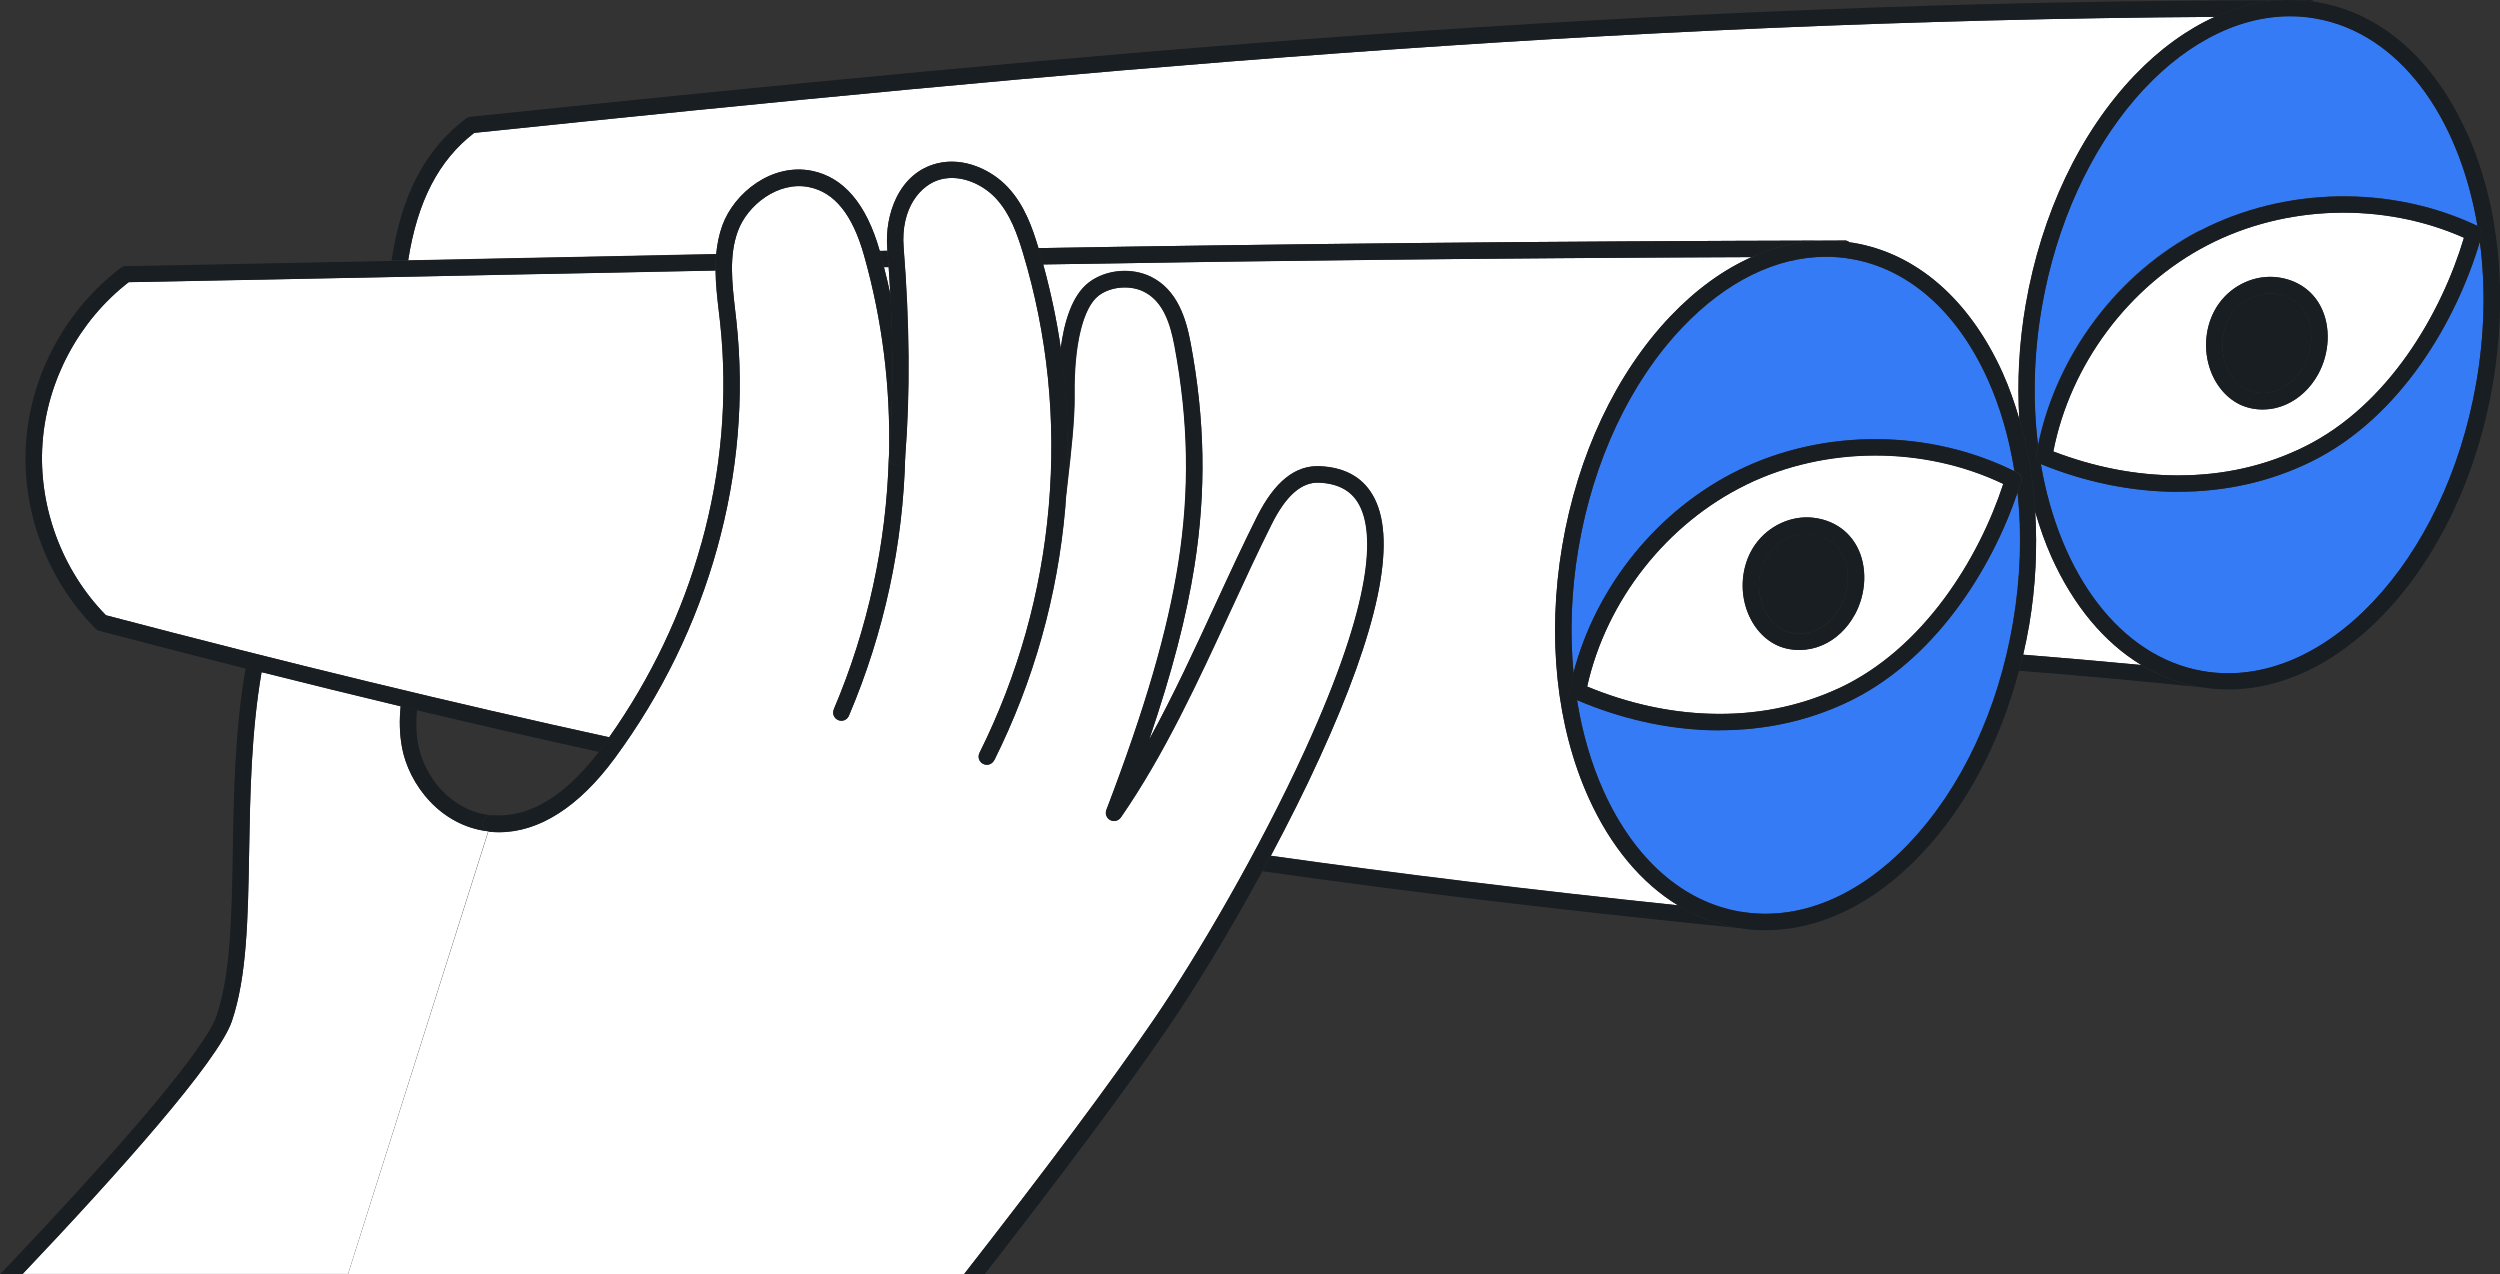 <?xml version="1.0" encoding="UTF-8"?>
<svg id="Layer_2" data-name="Layer 2" xmlns="http://www.w3.org/2000/svg" viewBox="0 0 191.16 97.43">
  <rect x="0" y="0" width="191.16" height="97.43" fill="#333333" stroke="none"/>
  <defs>
    <style>
      .cls-1 {
        fill: none;
      }

      .cls-1, .cls-2, .cls-3, .cls-4 {
        stroke-width: 0px;
      }

      .cls-2 {
        fill: #191e22;
      }

      .cls-3 {
        fill: #367bf6;
      }

      .cls-4 {
        fill: #fff;
      }
    </style>
  </defs>
  <g id="Layer_1-2" data-name="Layer 1">
    <g>
      <path class="cls-1" d="M31.96,56.9c.46,2.48,2.53,5.15,5.61,5.45,0,0,0,0,0,0,3.46.33,6.34-2.4,8.21-4.86-4.54-.99-9.16-2.05-13.92-3.18-.07.87-.07,1.74.09,2.59Z"/>
      <path class="cls-4" d="M30.73,57.12c-.19-1.04-.2-2.09-.1-3.12-3.47-.83-7.01-1.7-10.63-2.61-.79,4.6-.88,9.32-.95,13.72-.09,5.13-.17,9.57-1.32,12.96-1.04,3.05-8.63,11.56-16.01,19.34h24.89l10.72-33.85c-3.62-.42-6.06-3.54-6.6-6.45Z"/>
      <path class="cls-2" d="M30.73,57.12c.54,2.91,2.97,6.03,6.6,6.45v-.02c-.27-.09-.46-.35-.43-.65.03-.34.34-.6.68-.56h0s0,0,0,0c-3.08-.29-5.16-2.96-5.61-5.45-.16-.85-.16-1.72-.09-2.59-.41-.1-.83-.2-1.24-.3-.1,1.03-.1,2.07.1,3.12Z"/>
      <path class="cls-2" d="M1.72,97.43c7.38-7.78,14.97-16.29,16.01-19.34,1.15-3.4,1.23-7.83,1.32-12.96.08-4.41.16-9.12.95-13.72-.4-.1-.82-.21-1.22-.31-.82,4.71-.91,9.52-.98,14.01-.09,5.03-.16,9.37-1.25,12.58-.82,2.4-6.81,9.52-16.54,19.74h1.72Z"/>
      <path class="cls-4" d="M155.16,47.78c-.13.77-.29,1.53-.46,2.28,2.98.24,5.99.5,9.03.79-2.82-1.71-5.18-4.52-6.86-8.25-.49-1.1-.9-2.27-1.25-3.46.17,2.8.03,5.71-.46,8.64Z"/>
      <path class="cls-4" d="M31.21,19.9c2.48-.05,4.94-.1,7.37-.15,5.55-.11,10.92-.22,16.18-.33.07-.73.21-1.46.47-2.18.91-2.49,3.79-4.79,6.85-4.17,2.42.49,4.17,2.54,5.18,6.11.2,0,.4,0,.59-.01,0-.05,0-.1-.01-.15-.11-1.38.14-2.77.7-3.91.67-1.37,1.74-2.27,3.09-2.61,2.08-.53,4.21.52,5.41,1.8,1.3,1.38,1.9,3.14,2.36,4.67,0,0,0,0,0,0,19.13-.32,38.37-.53,61.65-.58h0c.14,0,.26.06.37.14.1.01.2.02.3.04,4.82.81,8.86,4.33,11.39,9.91.51,1.13.93,2.33,1.29,3.57-.17-2.84-.03-5.78.49-8.76,1.2-6.95,4.16-13.18,8.33-17.53,1.92-2,4-3.5,6.14-4.47-46.71.3-88.06,4.19-133.1,8.87-2.72,2.09-4.34,5.24-5.05,9.74Z"/>
      <path class="cls-2" d="M176.59,0c-.36,0-.71,0-1.06,0,.48.02.95.06,1.43.13-.11-.08-.23-.14-.37-.14Z"/>
      <path class="cls-2" d="M163.73,50.85c-3.04-.29-6.04-.55-9.03-.79-.1.42-.21.82-.32,1.23,4.57.36,9.19.77,13.89,1.26,0,0,0,0,0,0-.02,0-.03,0-.05,0-1.59-.28-3.1-.85-4.5-1.7Z"/>
      <path class="cls-2" d="M31.21,19.9c.7-4.5,2.33-7.65,5.05-9.74C81.3,5.48,122.65,1.59,169.36,1.29c1.69-.76,3.42-1.2,5.16-1.27C125.57.05,82.75,4.07,35.96,8.93c-.11.01-.22.05-.31.12-3.12,2.34-4.96,5.83-5.71,10.87.43,0,.85-.02,1.28-.03Z"/>
      <path class="cls-3" d="M189.62,18.48c-1.78,6.01-6.04,13.44-12.88,16.81-3.11,1.53-6.53,2.31-10.17,2.31h-.11c-3.46-.01-6.96-.72-10.39-2.11,0,0,0,0-.02,0,1.43,8.38,6.03,14.73,12.39,15.83,9.16,1.58,18.54-8.32,20.91-22.08.65-3.74.7-7.39.27-10.75Z"/>
      <path class="cls-3" d="M168.19,17.64c6.49-3.37,14.63-3.52,21.23-.38,0,0,0,0,.01,0-1.42-8.4-6.03-14.76-12.39-15.86-.64-.11-1.29-.17-1.94-.17-8.51,0-16.77,9.46-18.98,22.25-.63,3.66-.7,7.23-.29,10.53,1.43-6.91,6.09-13.14,12.35-16.39Z"/>
      <path class="cls-2" d="M188.61,10.13c-2.51-5.59-6.54-9.12-11.35-9.95-.1-.02-.2-.03-.3-.04-.48-.07-.95-.12-1.43-.13-.33-.01-.67-.01-1,0-1.73.08-3.47.51-5.16,1.27-2.14.97-4.22,2.46-6.14,4.47-4.17,4.36-7.13,10.58-8.33,17.53-.51,2.97-.66,5.92-.49,8.76.65,2.23,1.06,4.62,1.21,7.09.35,1.2.75,2.36,1.25,3.46,1.68,3.73,4.04,6.55,6.86,8.25,1.4.85,2.9,1.42,4.5,1.7.02,0,.03,0,.05,0,.7.12,1.41.18,2.12.18,4.12,0,8.26-1.99,11.87-5.75,4.17-4.36,7.13-10.58,8.33-17.53,1.2-6.95.5-13.81-1.97-19.31ZM168.44,51.31c-6.36-1.1-10.96-7.45-12.39-15.83-.26-.12-.42-.39-.37-.68.04-.26.1-.52.16-.77-.41-3.3-.34-6.87.29-10.53,2.21-12.79,10.47-22.25,18.98-22.25.65,0,1.29.05,1.94.17,6.37,1.1,10.97,7.46,12.39,15.86.27.13.4.44.32.72-.04.16-.1.32-.14.48.44,3.36.38,7.01-.27,10.75-2.37,13.75-11.75,23.66-20.91,22.08Z"/>
      <path class="cls-4" d="M168.77,18.76c-6,3.12-10.47,9.13-11.76,15.76,3.13,1.2,6.31,1.82,9.46,1.83h.1c3.45,0,6.68-.73,9.62-2.18,6.46-3.18,10.51-10.25,12.22-15.99-6.17-2.75-13.64-2.54-19.64.58ZM177.46,23.46c.77,1.5.69,3.53-.21,5.16-.58,1.06-1.47,1.89-2.5,2.33-.55.24-1.15.36-1.74.36-.62,0-1.22-.13-1.76-.39-1.09-.53-1.94-1.59-2.33-2.91-.49-1.64-.21-3.47.75-4.8,1.03-1.43,2.77-2.22,4.45-2.01,1.5.18,2.69.99,3.34,2.26Z"/>
      <path class="cls-2" d="M166.46,37.6h.11c3.64,0,7.06-.78,10.17-2.31,6.84-3.37,11.1-10.8,12.88-16.81.05-.16.1-.32.14-.48.08-.29-.06-.59-.32-.72,0,0,0,0-.01,0-6.61-3.14-14.74-3-21.23.38-6.26,3.25-10.93,9.48-12.35,16.39-.05.26-.11.52-.16.77-.05.28.1.56.37.68,0,0,0,0,.02,0,3.43,1.39,6.93,2.1,10.39,2.11ZM188.4,18.18c-1.71,5.74-5.76,12.81-12.22,15.99-2.94,1.45-6.17,2.18-9.62,2.18h-.1c-3.15-.01-6.32-.63-9.46-1.83,1.29-6.64,5.76-12.64,11.76-15.76,5.99-3.12,13.47-3.32,19.64-.58Z"/>
      <path class="cls-2" d="M174.25,29.8c.77-.33,1.44-.96,1.9-1.78.7-1.28.78-2.84.19-3.99-.46-.9-1.28-1.45-2.38-1.58-.12-.01-.25-.02-.37-.02-1.1,0-2.24.58-2.91,1.52-.73,1.01-.94,2.43-.56,3.7.3.99.91,1.77,1.68,2.14.73.35,1.64.36,2.45.01Z"/>
      <path class="cls-2" d="M169.67,23.21c-.95,1.32-1.24,3.16-.75,4.8.4,1.32,1.25,2.38,2.33,2.91.54.26,1.14.39,1.76.39s1.18-.12,1.74-.36c1.03-.44,1.92-1.27,2.5-2.33.9-1.63.98-3.66.21-5.16-.65-1.27-1.84-2.07-3.34-2.26-1.68-.2-3.43.58-4.45,2.01ZM171.8,29.79c-.77-.37-1.38-1.15-1.68-2.14-.38-1.27-.17-2.69.56-3.7.68-.94,1.81-1.52,2.91-1.52.12,0,.25,0,.37.02,1.09.13,1.92.68,2.38,1.58.59,1.14.51,2.71-.19,3.99-.45.82-1.12,1.45-1.9,1.78-.81.35-1.73.34-2.45-.01Z"/>
      <path class="cls-4" d="M81.1,26.67c.26-2.03.86-4.08,2.14-5.07,1.3-1,3.26-1.18,4.76-.45,2.04,1,2.69,3.23,3.04,5.06,1.1,5.88,1.2,11.28.3,17.01-.61,3.92-1.71,8.17-3.47,13.32,1.86-3.38,3.51-6.97,5.13-10.48,1.06-2.31,2.07-4.48,3.11-6.55,1.35-2.7,2.94-3.97,4.85-3.87,1.99.1,3.39.94,4.16,2.5,1.67,3.36.26,10-4.19,19.73-1.15,2.51-2.44,5.08-3.76,7.56,9.82,1.38,20.09,2.63,31.14,3.79-2.79-1.7-5.14-4.49-6.81-8.18-2.49-5.49-3.22-12.35-2.04-19.3,1.17-6.95,4.11-13.19,8.27-17.56,1.94-2.04,4.03-3.55,6.2-4.52-20,.07-37.14.27-54.16.56.58,2.13,1.04,4.28,1.35,6.45Z"/>
      <path class="cls-4" d="M68.08,22.5c-.04-.69-.08-1.38-.13-2.08-.12,0-.24,0-.36,0,.18.69.34,1.38.49,2.07Z"/>
      <path class="cls-4" d="M53.62,41.6c1.56-5.59,2.04-11.28,1.44-16.91-.03-.29-.06-.58-.1-.86-.12-1.04-.24-2.09-.25-3.15-5.23.1-10.58.21-16.1.32-9.12.19-18.55.38-28.77.57-3.8,2.94-6.26,7.53-6.59,12.33-.33,4.81,1.48,9.71,4.85,13.14,13.88,3.65,26.5,6.71,38.48,9.33,3.19-4.54,5.57-9.5,7.03-14.77Z"/>
      <path class="cls-2" d="M128.3,69.23c-11.05-1.15-21.32-2.4-31.14-3.79-.21.39-.42.79-.63,1.18,11.36,1.61,23.32,3.03,36.39,4.34h0s-.03,0-.04,0c-1.62-.27-3.16-.86-4.58-1.73Z"/>
      <path class="cls-2" d="M20,51.4c3.62.91,7.16,1.78,10.63,2.61.41.1.83.2,1.24.3,4.75,1.13,9.38,2.19,13.92,3.18.07-.09.14-.19.21-.28.2-.27.39-.55.58-.83-11.98-2.62-24.6-5.68-38.48-9.33-3.37-3.44-5.19-8.34-4.85-13.14.33-4.79,2.79-9.39,6.59-12.33,10.22-.19,19.65-.39,28.77-.57,5.53-.11,10.87-.22,16.1-.32,0-.42.01-.84.05-1.25-5.26.1-10.63.21-16.18.33-2.43.05-4.89.1-7.37.15-.42,0-.85.02-1.28.03-6.5.13-13.22.27-20.32.4-.13,0-.26.05-.37.13-4.18,3.15-6.89,8.15-7.25,13.36-.36,5.22,1.63,10.54,5.33,14.24.08.08.18.13.28.16,3.81,1,7.52,1.96,11.16,2.88.41.1.82.21,1.22.31Z"/>
      <path class="cls-2" d="M141.06,18.39c-23.27.05-42.52.26-61.65.58.12.41.23.83.34,1.25,17.02-.28,34.16-.48,54.16-.56,2.46-1.1,5-1.5,7.51-1.14-.11-.08-.23-.14-.37-.14h0Z"/>
      <path class="cls-2" d="M67.59,20.43c.12,0,.24,0,.36,0-.03-.42-.06-.83-.09-1.25-.2,0-.4,0-.59.01,0,0,0,.01,0,.02.12.41.21.82.32,1.23Z"/>
      <path class="cls-3" d="M145.98,64.47c3.99-4.19,6.81-10.2,7.94-16.91.57-3.37.68-6.71.34-9.88-2,5.89-6.41,12.98-13.2,16.1-2.95,1.36-6.17,2.05-9.55,2.05-.26,0-.52,0-.78-.01-3.4-.11-6.81-.88-10.14-2.31.4,2.5,1.08,4.87,2.05,7.01,2.35,5.19,6.06,8.45,10.46,9.19,4.39.74,8.97-1.12,12.9-5.25Z"/>
      <path class="cls-3" d="M132.99,35.92c6.51-3.17,14.55-3.12,21.04.1-.4-2.51-1.08-4.88-2.05-7.03-2.35-5.19-6.06-8.45-10.46-9.19-.63-.11-1.27-.16-1.9-.16-3.79,0-7.63,1.87-10.99,5.41-3.99,4.19-6.81,10.2-7.94,16.91-.55,3.25-.66,6.46-.37,9.52,1.72-6.66,6.48-12.54,12.67-15.55Z"/>
      <path class="cls-2" d="M154.7,50.06c.17-.75.33-1.51.46-2.28.5-2.93.63-5.84.46-8.64-.15-2.48-.56-4.86-1.21-7.09-.36-1.24-.78-2.44-1.29-3.57-2.53-5.58-6.57-9.1-11.39-9.91-.1-.02-.2-.03-.3-.04-2.51-.36-5.05.03-7.51,1.14-2.17.97-4.26,2.49-6.2,4.52-4.16,4.37-7.09,10.61-8.27,17.56-1.17,6.95-.45,13.81,2.04,19.3,1.68,3.7,4.02,6.48,6.81,8.18,1.42.86,2.95,1.45,4.58,1.73.01,0,.03,0,.04,0,.69.11,1.38.17,2.08.17,4.14,0,8.29-2.01,11.89-5.8,3.44-3.62,6.03-8.52,7.49-14.05.11-.41.22-.82.32-1.23ZM133.09,69.72c-4.39-.74-8.11-4.01-10.46-9.19-.97-2.14-1.65-4.51-2.05-7.01-.06-.03-.13-.05-.19-.08-.27-.12-.42-.41-.36-.7.08-.43.18-.85.29-1.27-.29-3.06-.18-6.27.37-9.52,1.13-6.71,3.95-12.71,7.94-16.91,3.36-3.53,7.2-5.41,10.99-5.41.64,0,1.27.05,1.9.16,4.39.74,8.11,4.01,10.46,9.19.97,2.15,1.65,4.52,2.05,7.03.06.03.13.06.2.09.27.14.4.45.32.74-.08.27-.18.55-.27.83.34,3.16.23,6.5-.34,9.88-1.13,6.71-3.95,12.72-7.94,16.91-3.92,4.13-8.5,5.99-12.9,5.25Z"/>
      <path class="cls-4" d="M133.54,37.05c-6.08,2.96-10.71,8.84-12.18,15.44,3.1,1.29,6.26,1.99,9.4,2.08,3.48.11,6.77-.54,9.78-1.92,6.54-3.01,10.78-9.96,12.64-15.66-6.09-2.91-13.57-2.9-19.64.05ZM139.33,49.34c-.56.24-1.16.36-1.75.36s-1.21-.13-1.74-.38c-1.09-.52-1.94-1.58-2.34-2.9-.5-1.63-.22-3.47.73-4.8,1.02-1.43,2.76-2.23,4.44-2.03,1.5.18,2.69.98,3.35,2.25.78,1.5.7,3.53-.19,5.16-.58,1.07-1.47,1.9-2.49,2.34Z"/>
      <path class="cls-2" d="M131.51,55.84c3.39,0,6.6-.69,9.55-2.05,6.79-3.12,11.2-10.21,13.2-16.1.09-.28.19-.56.27-.83.09-.29-.04-.6-.32-.74-.06-.03-.13-.06-.2-.09-6.49-3.22-14.53-3.27-21.04-.1-6.19,3.01-10.95,8.89-12.67,15.55-.11.42-.21.84-.29,1.27-.06.29.09.58.36.7.06.03.13.05.19.08,3.33,1.42,6.74,2.2,10.14,2.31.26,0,.52.01.78.01ZM140.54,52.66c-3,1.38-6.29,2.03-9.78,1.92-3.14-.1-6.3-.8-9.4-2.08,1.47-6.6,6.1-12.48,12.18-15.44,6.07-2.95,13.55-2.96,19.64-.05-1.86,5.69-6.1,12.65-12.64,15.66Z"/>
      <path class="cls-2" d="M140.9,42.41c-.47-.9-1.29-1.45-2.38-1.58-.12-.01-.24-.02-.36-.02-1.11,0-2.24.59-2.92,1.53-.73,1.02-.94,2.44-.55,3.71.3.99.92,1.76,1.69,2.13.73.35,1.65.35,2.45,0,.77-.33,1.44-.97,1.89-1.79.7-1.28.77-2.85.18-3.99Z"/>
      <path class="cls-2" d="M141.82,47c.89-1.64.97-3.66.19-5.16-.66-1.27-1.85-2.07-3.35-2.25-1.68-.2-3.42.6-4.44,2.03-.95,1.33-1.23,3.17-.73,4.8.4,1.32,1.26,2.38,2.34,2.9.53.26,1.13.38,1.74.38s1.19-.12,1.75-.36c1.03-.44,1.91-1.27,2.49-2.34ZM138.83,48.19c-.81.35-1.72.35-2.45,0-.77-.37-1.39-1.15-1.69-2.13-.39-1.27-.18-2.69.55-3.71.67-.94,1.81-1.53,2.92-1.53.12,0,.24,0,.36.02,1.09.13,1.92.67,2.38,1.58.59,1.14.52,2.71-.18,3.99-.45.82-1.12,1.45-1.89,1.79Z"/>
      <path class="cls-4" d="M76.01,58.13c-.11.22-.33.35-.56.35-.09,0-.19-.02-.28-.07-.31-.15-.44-.53-.28-.84,2.95-5.92,4.73-12.27,5.3-18.86.57-6.6-.09-13.12-1.98-19.38-.42-1.4-.96-2.99-2.08-4.18-.94-1.01-2.6-1.84-4.19-1.44-1.54.39-3.09,2.19-2.85,5.21.46,5.8.5,11.14.13,15.88-.16,6.79-1.61,13.57-4.31,19.93-.14.32-.5.47-.82.33-.32-.14-.47-.5-.33-.82,2.62-6.16,4.03-12.73,4.21-19.31,0-.01,0-.02,0-.04,0-.05,0-.1.01-.14.12-5.13-.51-10.26-1.91-15.21-.88-3.13-2.26-4.84-4.22-5.23-2.34-.47-4.69,1.36-5.43,3.37-.69,1.88-.44,3.98-.21,6.01.03.29.07.59.1.88.62,5.79.12,11.63-1.48,17.38-1.6,5.74-4.23,11.13-7.81,16.01-2.74,3.73-5.79,5.68-8.86,5.68-.23,0-.46-.01-.69-.03-.05,0-.08-.02-.13-.04v.02s-10.73,33.85-10.73,33.85h47.11c6.09-7.81,11.19-14.59,14.62-19.63,3.2-4.7,7.99-12.84,11.46-20.44,5.33-11.68,5.23-16.59,4.21-18.66-.56-1.14-1.58-1.73-3.1-1.81-1.36-.07-2.56.97-3.66,3.18-1.03,2.05-2.03,4.22-3.09,6.52-2.51,5.45-5.11,11.09-8.44,15.9-.18.26-.53.35-.81.2-.28-.15-.41-.48-.29-.78,2.99-7.85,4.68-13.67,5.5-18.88.87-5.58.78-10.85-.29-16.58-.31-1.64-.83-3.42-2.36-4.17-1.06-.52-2.54-.38-3.45.31-1.2.92-1.89,3.78-1.84,7.63.02,1.83-.27,4.39-.53,6.65-.05.46-.1.9-.15,1.32,0,0,0,.02,0,.03-.02.2-.02.4-.04.6-.59,6.76-2.41,13.25-5.43,19.31Z"/>
      <path class="cls-2" d="M37.58,62.35h0c-.34-.03-.65.22-.68.56-.03.3.16.56.44.65.04.01.08.03.13.04.23.02.46.03.69.03,3.07,0,6.12-1.95,8.86-5.68,3.59-4.88,6.22-10.27,7.81-16.01,1.6-5.75,2.1-11.59,1.48-17.38-.03-.29-.07-.58-.1-.88-.23-2.03-.48-4.13.21-6.01.73-2.01,3.09-3.84,5.43-3.37,1.96.39,3.34,2.11,4.22,5.23,1.4,4.95,2.03,10.08,1.91,15.21.3-3.73.33-7.84.1-12.25-.15-.69-.31-1.38-.49-2.07-.11-.41-.2-.82-.32-1.23,0,0,0-.01,0-.02-1.01-3.56-2.75-5.62-5.18-6.11-3.07-.62-5.95,1.68-6.85,4.17-.26.72-.4,1.45-.47,2.18-.04.42-.06.84-.05,1.25,0,1.05.13,2.11.25,3.15.03.29.07.58.1.86.6,5.63.12,11.32-1.44,16.91-1.47,5.27-3.84,10.24-7.03,14.77-.19.28-.38.56-.58.83-.07.09-.14.18-.21.28-1.87,2.47-4.75,5.19-8.21,4.86Z"/>
      <path class="cls-2" d="M63.76,54.24c-.14.32.01.69.33.82.32.14.69-.01.82-.33,2.71-6.36,4.16-13.14,4.31-19.93,0,.07,0,.13-.01.2-.03.35-.33.6-.68.57-.33-.03-.58-.31-.57-.64-.18,6.58-1.59,13.15-4.21,19.31Z"/>
      <path class="cls-2" d="M97.17,65.45c1.33-2.49,2.62-5.05,3.76-7.56,4.45-9.73,5.86-16.37,4.19-19.73-.77-1.56-2.17-2.4-4.16-2.5-1.91-.1-3.49,1.17-4.85,3.87-1.04,2.07-2.04,4.25-3.11,6.55-1.62,3.51-3.27,7.1-5.13,10.48,1.75-5.16,2.85-9.4,3.47-13.32.9-5.73.8-11.13-.3-17.01-.34-1.83-1-4.06-3.04-5.06-1.5-.74-3.46-.55-4.76.45-1.28.99-1.87,3.04-2.14,5.07.54,3.8.67,7.66.37,11.55,0,0,0-.02,0-.03.05-.42.1-.87.15-1.32.26-2.26.56-4.82.53-6.65-.05-3.85.64-6.71,1.84-7.63.91-.7,2.39-.83,3.45-.31,1.53.75,2.05,2.53,2.36,4.17,1.07,5.73,1.17,11,.29,16.58-.82,5.21-2.51,11.04-5.5,18.88-.11.3.01.63.29.78.28.15.63.06.81-.2,3.33-4.81,5.93-10.44,8.44-15.9,1.06-2.3,2.06-4.46,3.09-6.52,1.11-2.21,2.31-3.25,3.66-3.18,1.52.08,2.54.67,3.1,1.81,1.03,2.07,1.13,6.98-4.21,18.66-3.47,7.59-8.25,15.74-11.46,20.44-3.43,5.03-8.52,11.82-14.62,19.63h1.59c5.84-7.51,10.74-14.04,14.07-18.92,2.01-2.94,4.63-7.22,7.16-11.88.21-.39.42-.78.63-1.18Z"/>
      <path class="cls-2" d="M79.41,18.97s0,0,0,0c-.46-1.54-1.06-3.29-2.36-4.67-1.2-1.28-3.33-2.33-5.41-1.8-1.35.34-2.41,1.25-3.09,2.61-.56,1.14-.81,2.53-.7,3.91,0,.05,0,.1.01.15.03.42.06.84.09,1.25.05.7.09,1.39.13,2.08.23,4.41.2,8.52-.1,12.25,0,.05,0,.1-.01.14,0,.01,0,.02,0,.04,0,.33.24.61.57.64.34.03.65-.23.68-.57,0-.07,0-.13.01-.2.37-4.75.33-10.09-.13-15.88-.24-3.02,1.31-4.82,2.85-5.21,1.58-.4,3.24.43,4.19,1.44,1.11,1.19,1.65,2.78,2.08,4.18,1.89,6.26,2.55,12.78,1.98,19.38-.57,6.6-2.36,12.95-5.3,18.86-.15.31-.03.69.28.84.09.04.18.07.28.07.23,0,.45-.13.56-.35,3.02-6.06,4.84-12.56,5.43-19.31.02-.2.02-.4.04-.6.29-3.89.17-7.75-.37-11.55-.31-2.17-.77-4.32-1.35-6.45-.11-.42-.22-.83-.34-1.25Z"/>
    </g>
  </g>
</svg>